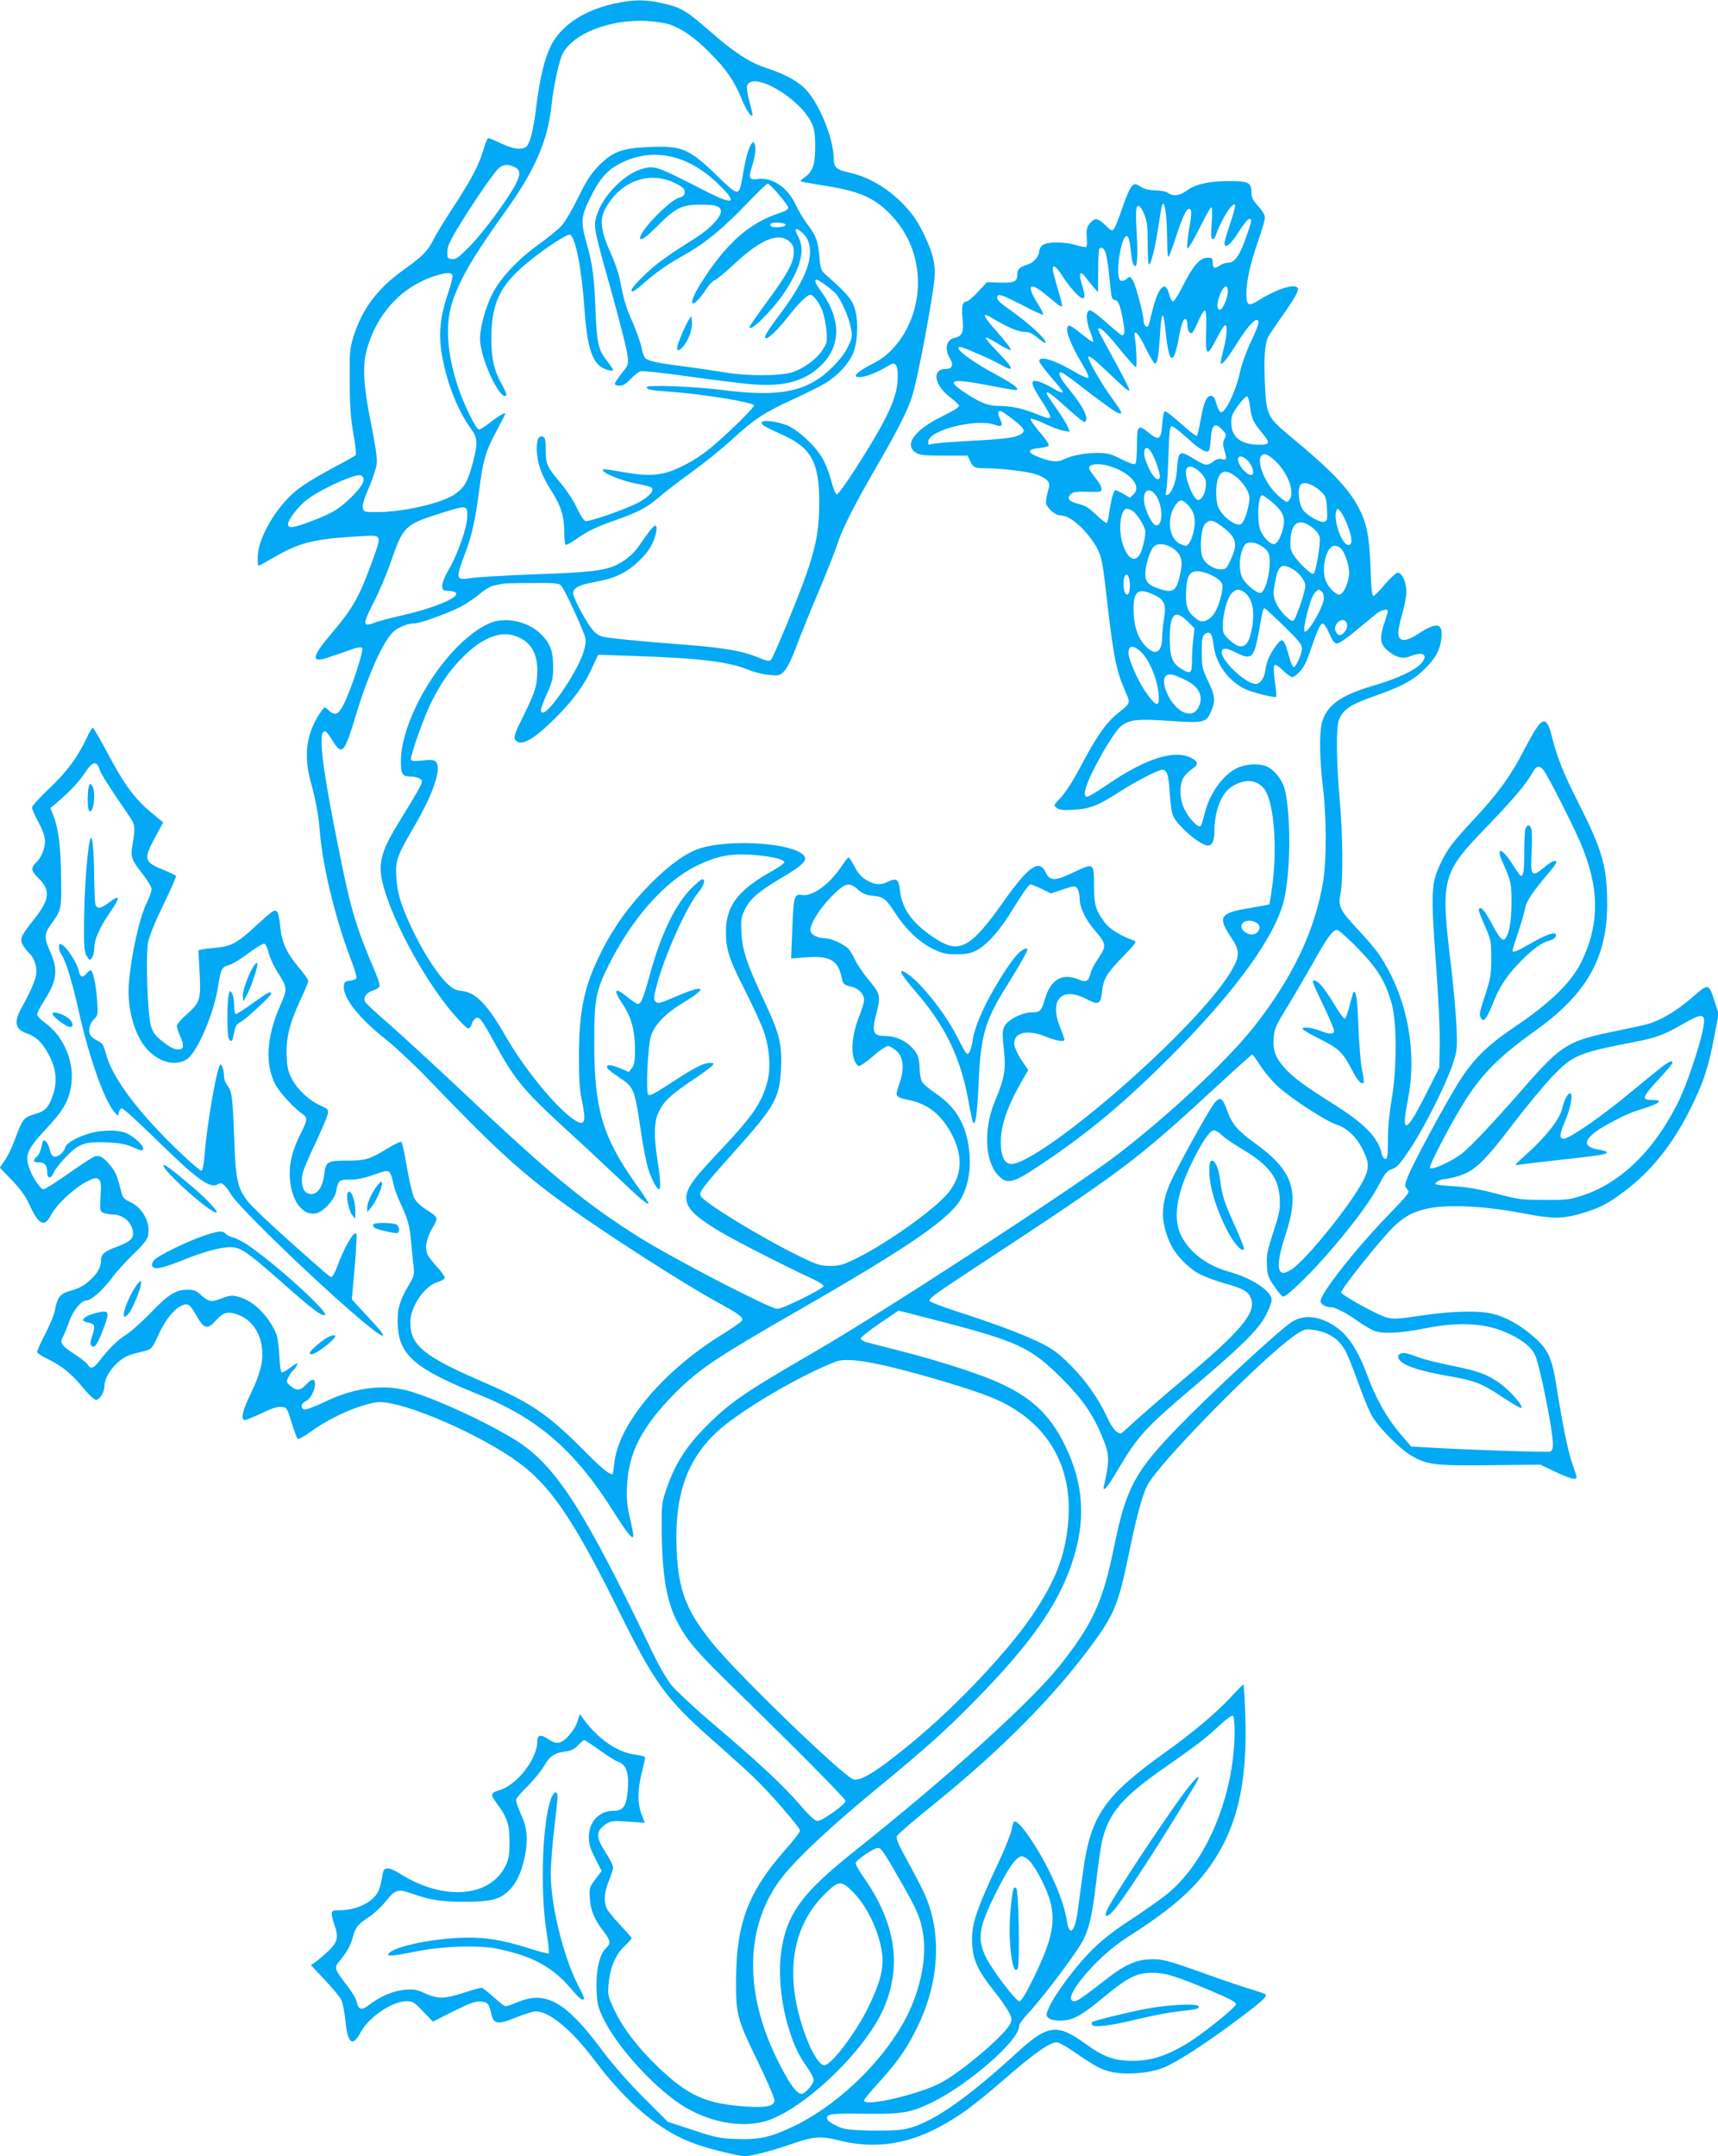 <?xml version="1.0" standalone="no"?>
<!DOCTYPE svg PUBLIC "-//W3C//DTD SVG 20010904//EN"
 "http://www.w3.org/TR/2001/REC-SVG-20010904/DTD/svg10.dtd">
<svg version="1.0" xmlns="http://www.w3.org/2000/svg"
 width="1020pt" height="1280pt" viewBox="0 0 1020 1280"
 preserveAspectRatio="xMidYMid meet">
<g transform="translate(0,1280) scale(0.1,-0.1)"
fill="#03a9f4" stroke="none">
<path d="M3645 12778 c-179 -39 -316 -131 -375 -251 -38 -79 -64 -187 -85
-352 -18 -147 -37 -226 -61 -246 -26 -21 -75 -15 -148 19 -37 18 -72 32 -77
32 -5 0 -16 -26 -25 -57 -28 -97 -69 -177 -172 -336 -55 -83 -111 -175 -125
-203 -38 -75 -66 -104 -173 -180 -163 -116 -252 -234 -306 -404 -21 -68 -23
-92 -22 -265 1 -145 6 -219 22 -310 12 -66 18 -123 14 -127 -4 -4 -58 -35
-121 -68 -172 -93 -236 -136 -293 -200 -99 -109 -167 -248 -168 -337 0 -29 2
-53 4 -53 2 0 43 23 92 51 154 89 239 110 504 125 145 8 140 19 74 -164 -71
-196 -112 -267 -238 -415 -113 -133 -121 -172 -29 -144 26 8 83 28 125 43 54
20 81 25 88 18 12 -12 -64 -244 -109 -334 -32 -63 -52 -72 -88 -38 -24 23 -25
23 -40 3 -89 -120 -113 -255 -72 -411 37 -140 48 -197 59 -323 17 -202 96
-522 186 -754 19 -50 33 -96 30 -103 -3 -7 -20 -14 -38 -16 -26 -2 -34 -8 -36
-27 -10 -71 84 -192 258 -329 52 -42 158 -141 235 -221 407 -423 554 -558 820
-751 237 -171 699 -468 900 -578 142 -78 164 -95 147 -115 -7 -9 -64 -48 -127
-87 -334 -208 -592 -513 -625 -737 -5 -37 -10 -71 -10 -75 -1 -29 -53 10 -165
123 -221 223 -318 289 -602 413 -358 154 -437 219 -437 356 0 94 86 219 165
240 23 7 39 17 39 26 0 8 -20 36 -44 62 -24 26 -48 57 -55 69 -21 40 -13 93
24 159 39 70 42 63 -40 117 -29 19 -57 46 -67 67 -9 19 -28 100 -42 179 -13
79 -28 147 -33 152 -4 4 -44 -15 -88 -42 -97 -60 -127 -69 -232 -69 -118 0
-129 -6 -137 -76 -11 -95 -54 -142 -105 -115 -27 15 -37 72 -22 124 7 23 41
103 77 178 35 75 66 149 70 165 5 27 2 31 -44 51 -67 31 -132 91 -167 154 -24
45 -30 69 -33 140 -5 104 17 195 83 336 25 53 45 102 45 110 0 8 -26 45 -57
81 -71 84 -100 148 -109 237 -8 88 -18 109 -44 95 -10 -5 -58 -46 -105 -90
-110 -102 -145 -120 -252 -128 -46 -4 -84 -10 -84 -15 -1 -4 2 -63 6 -131 9
-158 2 -179 -76 -247 -32 -28 -59 -59 -59 -69 0 -9 9 -39 21 -64 23 -53 20
-76 -11 -76 -28 0 -55 15 -107 57 -32 25 -46 47 -57 83 -20 68 -32 414 -17
495 7 38 41 121 91 224 44 90 77 167 75 171 -3 4 -31 18 -62 31 -129 51 -133
64 -65 193 l51 94 -74 61 c-96 80 -157 163 -256 349 -44 83 -84 152 -88 152
-4 0 -21 -28 -37 -62 -53 -113 -118 -201 -222 -299 -56 -53 -102 -104 -102
-112 0 -9 15 -45 34 -79 19 -35 38 -80 41 -101 9 -46 -14 -113 -50 -147 -34
-32 -31 -50 15 -95 71 -69 65 -126 -26 -240 -79 -99 -88 -118 -70 -152 8 -16
26 -39 40 -52 32 -30 48 -86 40 -132 -8 -38 -39 -108 -84 -188 -50 -89 -41
-132 30 -156 59 -20 101 -64 141 -149 35 -74 38 -151 10 -227 -27 -69 -44 -85
-107 -104 -63 -18 -71 -29 -113 -143 -16 -45 -44 -103 -61 -128 l-31 -46 71
-73 c49 -51 80 -94 102 -141 58 -127 92 -144 132 -65 31 60 140 162 212 197
46 23 56 24 70 13 14 -11 16 -28 11 -102 -4 -87 -4 -89 20 -98 13 -5 38 -9 54
-9 63 0 119 -53 119 -113 0 -32 -23 -51 -95 -78 -75 -27 -95 -44 -95 -81 0
-38 -20 -76 -62 -114 -40 -38 -64 -51 -130 -70 -53 -16 -68 -37 -83 -117 -4
-22 -29 -82 -56 -135 -27 -52 -49 -101 -49 -107 0 -7 26 -25 58 -40 86 -41
146 -89 213 -171 37 -45 68 -74 79 -74 22 0 50 46 50 82 1 70 86 168 162 188
24 6 60 16 81 21 36 9 41 16 77 93 42 92 94 157 140 176 37 16 48 8 89 -65 41
-73 65 -79 110 -27 42 48 67 57 117 43 89 -25 149 -102 160 -208 8 -76 -11
-151 -70 -272 -47 -96 -58 -151 -32 -151 8 0 52 18 98 40 58 28 93 40 117 38
34 -3 35 -4 62 -92 15 -48 31 -92 36 -97 5 -5 39 13 78 42 113 82 272 154 386
174 118 21 543 -152 804 -326 220 -147 357 -342 640 -914 213 -430 278 -520
559 -768 89 -78 197 -176 240 -217 94 -89 276 -299 276 -318 0 -7 -38 -57 -85
-110 -225 -255 -294 -440 -295 -783 0 -199 6 -224 126 -471 63 -129 104 -226
102 -239 -4 -32 -46 -41 -160 -35 -244 15 -353 63 -537 241 -117 113 -203 226
-254 334 -37 78 -39 89 -34 150 7 94 40 175 93 226 24 23 44 45 44 49 0 4 -32
40 -70 81 -39 41 -75 86 -80 100 -16 43 -11 96 15 160 14 33 25 69 25 80 0 11
-21 51 -45 89 -60 93 -59 127 8 171 24 15 41 17 127 11 l98 -7 -19 51 c-25 65
-24 146 1 245 11 43 20 84 20 90 0 7 -22 14 -54 18 -104 11 -221 89 -308 207
l-26 35 -13 -43 c-15 -51 -73 -119 -109 -127 -18 -4 -37 2 -64 20 -45 31 -66
27 -66 -13 0 -106 -125 -264 -232 -292 -45 -13 -47 -24 -12 -71 65 -86 79
-128 79 -229 0 -76 -4 -104 -21 -141 -91 -195 -373 -217 -636 -48 -27 17 -57
29 -70 27 -19 -2 -24 -11 -30 -56 -5 -29 -15 -66 -23 -82 -32 -63 -130 -110
-227 -110 -43 0 -48 -2 -48 -22 0 -13 7 -41 15 -63 26 -74 20 -103 -32 -154
-27 -25 -61 -55 -78 -67 l-29 -20 82 -87 c45 -48 89 -101 98 -118 9 -17 19
-71 24 -119 14 -144 43 -166 93 -72 48 89 186 182 272 182 35 0 45 -6 97 -61
l58 -60 122 61 c98 49 129 60 161 58 43 -3 50 -11 64 -73 13 -62 39 -66 148
-21 49 20 101 36 115 36 81 0 213 -109 348 -288 201 -267 398 -430 608 -502
83 -29 251 -70 286 -70 40 0 162 32 286 75 117 41 168 45 263 21 259 -66 485
-17 748 164 47 32 154 118 236 190 188 164 288 234 324 225 14 -3 56 -27 94
-53 124 -86 166 -109 227 -122 89 -19 219 -8 305 24 75 29 255 145 444 287
141 105 176 138 165 149 -5 4 -43 18 -84 30 -41 12 -161 52 -266 90 -237 85
-268 93 -347 88 -75 -4 -143 -36 -238 -109 -152 -118 -182 -139 -200 -139 -88
0 124 258 309 376 245 156 376 266 478 401 176 234 243 508 227 931 -3 94 -8
172 -11 172 -3 0 -39 -36 -80 -81 -84 -90 -222 -206 -387 -324 -361 -259 -440
-374 -485 -708 -11 -78 -25 -181 -31 -230 -17 -127 -50 -158 -65 -59 -18 121
-103 316 -209 476 -54 82 -90 120 -105 111 -4 -3 -10 -23 -14 -47 -4 -23 -36
-105 -72 -182 -145 -309 -169 -386 -162 -500 6 -94 35 -156 126 -271 40 -49
81 -109 93 -132 18 -38 19 -44 5 -70 -34 -66 -269 -267 -398 -341 -124 -71
-468 -153 -468 -111 0 6 36 50 81 99 114 124 173 208 235 335 119 244 144 505
69 726 -23 66 -45 111 -154 311 -27 49 -40 84 -37 96 4 11 104 98 224 194 404
327 721 648 949 963 120 166 145 230 204 515 44 217 81 354 110 411 66 131
692 767 877 892 52 36 61 38 104 33 91 -12 152 -50 193 -120 14 -23 49 -111
79 -195 30 -83 67 -172 82 -198 38 -65 163 -192 226 -230 97 -59 144 -65 476
-61 l297 3 89 -42 c90 -43 126 -52 126 -32 0 6 -11 42 -25 80 -25 69 -57 229
-95 464 -26 168 -49 216 -141 295 -78 67 -157 111 -239 131 -81 20 -244 16
-423 -11 -137 -21 -165 -22 -205 -11 -52 14 -262 129 -269 148 -6 16 250 335
318 397 66 60 113 84 198 102 123 26 347 14 581 -32 158 -30 216 -30 324 1
111 32 164 59 262 134 161 121 289 283 394 496 75 152 105 243 140 433 l24
123 -22 68 c-38 116 -35 116 -137 28 -93 -80 -189 -137 -265 -157 -25 -7 -117
-27 -206 -45 -258 -52 -307 -82 -507 -310 -194 -222 -326 -363 -384 -410 -59
-48 -179 -103 -193 -89 -10 10 139 294 221 419 97 149 200 250 404 396 303
216 425 430 427 744 0 228 -25 320 -169 605 -95 188 -128 272 -165 419 -7 30
-21 59 -31 65 -25 15 -51 -18 -133 -175 -78 -150 -155 -256 -299 -409 -120
-129 -153 -172 -194 -260 -54 -113 -56 -171 -26 -584 16 -216 25 -420 23 -496
l-3 -129 -73 -145 c-73 -144 -105 -196 -123 -196 -14 0 -11 45 11 158 56 290
-9 614 -172 855 -21 31 -78 99 -127 150 -107 115 -118 137 -102 214 16 80 14
341 -5 555 -20 232 -22 421 -6 469 22 65 68 96 208 145 166 58 236 96 304 164
64 63 91 115 98 182 9 90 -26 97 -135 27 -76 -50 -116 -51 -121 -3 -2 16 8 70
23 118 14 49 25 108 25 133 0 56 -26 113 -51 113 -10 0 -43 -30 -75 -67 -31
-38 -62 -69 -69 -71 -9 -2 -14 42 -18 165 -7 192 -22 267 -72 362 -60 113
-162 220 -399 416 -142 118 -147 128 -156 316 -7 152 -1 240 20 280 7 13 43
67 80 119 77 109 103 156 95 170 -18 29 -126 -6 -234 -74 -58 -37 -71 -30 -71
39 0 78 25 189 71 318 21 61 39 121 39 135 0 15 -16 42 -40 68 -30 33 -40 52
-40 77 0 64 -15 72 -137 72 -121 -1 -197 -19 -252 -60 -39 -28 -78 -32 -107
-10 -11 8 -41 14 -73 15 -37 0 -64 7 -88 21 -32 20 -35 20 -53 4 -11 -10 -35
-66 -55 -125 -20 -59 -42 -116 -50 -126 -13 -18 -15 -17 -52 19 -46 44 -64 46
-93 10 -18 -23 -21 -38 -18 -81 3 -29 1 -55 -3 -58 -5 -3 -32 2 -61 11 -74 22
-180 20 -201 -3 -10 -10 -17 -24 -17 -31 0 -32 -32 -70 -67 -81 -52 -17 -63
-28 -63 -60 0 -42 -19 -51 -104 -48 l-76 3 -53 -57 c-29 -32 -61 -58 -69 -58
-24 0 -31 -32 -23 -104 8 -75 -2 -102 -45 -111 -52 -11 -65 -65 -30 -123 23
-38 14 -62 -22 -62 -88 0 -74 -95 25 -170 25 -19 48 -41 51 -48 4 -8 -32 -30
-99 -63 -164 -80 -230 -169 -158 -216 23 -15 50 -18 167 -18 l141 0 14 -30
c19 -41 27 -45 96 -45 94 -1 245 -19 296 -36 26 -8 55 -24 65 -35 16 -18 17
-25 6 -65 -7 -24 -12 -54 -12 -65 0 -31 53 -79 88 -79 46 0 121 -58 179 -138
59 -82 66 -108 88 -302 46 -406 61 -480 119 -611 28 -65 29 -63 -48 -124 -64
-51 -120 -129 -197 -272 -71 -134 -108 -194 -153 -241 -31 -33 -31 -34 -11
-49 15 -11 38 -14 102 -10 92 5 144 25 263 102 100 65 236 135 260 135 28 0
37 -25 44 -125 11 -147 13 -153 69 -213 56 -60 130 -112 159 -112 24 0 38 30
38 81 0 122 39 225 99 266 74 50 149 48 194 -7 57 -67 81 -322 54 -554 -9 -70
-18 -131 -21 -134 -4 -3 -56 -13 -117 -23 -175 -28 -191 -52 -114 -167 56 -83
58 -113 10 -198 -76 -135 -289 -368 -565 -618 -335 -304 -658 -536 -744 -536
-36 0 -57 32 -63 97 -9 110 28 229 129 404 l33 57 -38 55 c-21 30 -40 71 -44
90 -12 77 71 100 189 52 62 -25 108 -32 108 -17 0 5 -11 36 -25 70 -68 166 7
248 156 171 72 -38 84 -32 92 45 8 75 28 108 125 208 72 74 82 88 66 94 -74
24 -148 70 -175 107 -55 76 -63 103 -64 222 0 134 0 134 -124 75 -108 -52
-138 -51 -164 3 -37 79 -102 33 -250 -177 -191 -270 -259 -309 -394 -224 -139
88 -206 176 -219 286 -8 73 -19 83 -70 58 -48 -22 -80 -20 -129 9 -30 17 -51
40 -71 80 -16 30 -32 55 -36 55 -4 0 -23 -25 -43 -55 -72 -107 -174 -180 -237
-168 -42 8 -47 -13 -54 -200 l-7 -177 95 7 c139 9 184 -18 206 -124 7 -35 12
-39 51 -49 49 -11 81 -44 81 -81 0 -14 -13 -58 -30 -99 -45 -114 -52 -230 -16
-280 13 -16 15 -17 37 -2 14 8 49 36 79 62 29 25 62 46 72 46 10 0 32 -13 49
-28 44 -39 50 -106 18 -197 -27 -77 -26 -77 61 -96 117 -26 196 -92 258 -217
62 -127 51 -241 -34 -340 -83 -97 -356 -291 -533 -379 -85 -42 -103 -48 -161
-48 -59 0 -77 6 -175 53 -232 113 -572 320 -595 362 -12 22 9 50 204 268 238
266 265 314 273 492 7 140 -10 206 -98 394 -103 219 -132 303 -137 408 -4 80
-2 93 22 142 30 60 82 105 210 181 150 88 173 117 121 151 -97 64 -440 80
-600 27 -82 -26 -184 -99 -290 -207 -121 -121 -215 -250 -289 -395 -107 -209
-139 -356 -139 -641 0 -125 5 -196 17 -250 31 -145 17 -166 -68 -101 -108 83
-284 304 -385 481 -105 185 -177 259 -259 267 -37 4 -55 13 -85 42 -56 53
-131 167 -192 289 -79 159 -106 243 -112 343 -6 101 2 124 112 313 109 189
157 332 124 372 -11 13 -25 15 -81 9 -57 -5 -68 -4 -68 9 0 33 80 256 120 336
61 121 113 195 194 275 104 103 206 146 290 124 96 -25 146 -96 146 -206 0
-92 -11 -127 -82 -272 -48 -95 -59 -127 -51 -140 30 -47 104 -9 236 122 110
109 174 197 222 302 l36 78 207 -7 c397 -13 568 -34 687 -83 33 -14 88 -27
122 -30 60 -5 64 -4 91 25 17 18 45 76 72 149 24 65 83 210 131 323 48 113 96
236 108 273 25 83 100 233 218 437 137 235 199 357 226 440 37 110 137 651
137 736 0 82 -20 146 -81 266 -82 160 -259 298 -426 333 -76 16 -93 31 -93 84
-1 113 -79 311 -159 402 -46 53 -123 96 -238 134 -100 32 -192 92 -333 215
-145 127 -176 145 -281 169 -109 25 -175 25 -294 -1z m330 -123 c76 -26 152
-80 240 -169 94 -94 144 -166 185 -266 27 -67 58 -116 67 -106 3 2 -5 38 -17
80 -12 42 -18 85 -15 96 30 94 317 -73 385 -223 15 -32 20 -65 20 -135 0 -107
-14 -149 -59 -182 -18 -12 -30 -24 -28 -26 3 -3 60 -13 128 -24 223 -34 312
-73 412 -179 102 -109 157 -248 157 -401 0 -202 -108 -398 -261 -475 -111 -56
-141 -92 -70 -82 35 4 104 34 157 67 40 25 54 8 54 -67 -1 -120 -54 -237 -249
-543 -55 -85 -105 -155 -112 -155 -8 0 -21 31 -34 81 -11 45 -36 107 -55 139
-43 70 -129 151 -196 185 -58 28 -170 42 -162 19 5 -15 10 -18 140 -78 157
-74 203 -164 202 -396 0 -156 -20 -262 -76 -422 -52 -148 -195 -494 -211 -510
-10 -10 -27 -7 -83 17 -83 34 -194 54 -395 70 -313 24 -486 41 -522 51 -27 7
-47 23 -71 56 -35 48 -90 152 -101 190 -11 38 23 59 126 78 118 21 184 52 259
121 61 57 94 112 106 178 9 50 -9 46 -51 -12 -16 -23 -44 -61 -60 -85 -17 -23
-52 -57 -79 -74 -87 -59 -152 -69 -539 -83 -166 -6 -331 -16 -366 -21 -99 -15
-99 -13 -32 167 35 97 54 185 76 354 22 175 38 230 100 346 30 56 55 105 55
108 0 11 -41 -14 -94 -55 -27 -22 -55 -39 -63 -39 -16 0 -89 148 -123 251 -66
194 -78 376 -34 507 45 137 129 279 318 542 174 242 249 418 271 630 11 104
44 259 65 300 61 120 277 205 495 196 50 -3 112 -12 140 -21z m-921 -846 c36
-17 38 -43 8 -102 -44 -86 -191 -286 -274 -370 -65 -66 -81 -78 -105 -75 -26
3 -28 6 -27 43 0 31 15 65 64 145 65 109 172 267 224 333 32 40 63 47 110 26z
m3870 -296 c3 -42 6 -114 6 -162 0 -47 4 -81 8 -75 5 5 26 61 46 124 38 115
59 160 75 160 18 0 18 -27 0 -125 -9 -55 -13 -104 -9 -109 5 -5 36 48 71 118
34 69 66 126 71 126 5 0 6 -38 2 -95 -5 -70 -4 -95 5 -95 6 0 14 8 18 18 33
99 102 208 116 185 3 -5 -10 -54 -29 -109 -18 -54 -34 -107 -34 -116 0 -39 34
-14 82 62 28 44 57 80 64 80 18 0 18 -5 -10 -86 -43 -129 -74 -174 -116 -174
-14 0 -35 -7 -46 -15 -30 -23 -44 -18 -44 15 0 27 -3 30 -31 30 -44 0 -84 -45
-144 -163 -27 -54 -54 -97 -61 -97 -6 0 -17 20 -23 45 -22 86 -66 40 -100
-103 -11 -46 -22 -86 -25 -89 -10 -10 -26 9 -26 30 0 40 -47 215 -64 242 -17
25 -18 26 -36 10 -11 -10 -26 -15 -36 -11 -37 14 1 276 38 264 8 -3 16 -31 20
-71 7 -75 16 -107 28 -107 13 0 16 77 8 207 -4 65 -4 126 -1 136 8 29 27 14
48 -39 16 -40 19 -72 19 -171 0 -68 3 -123 8 -123 11 0 35 92 53 210 9 58 18
115 21 128 9 44 21 21 28 -55z m-364 -204 c7 -11 16 -62 22 -112 5 -51 12
-111 14 -134 3 -27 10 -43 18 -43 24 0 35 -25 51 -109 15 -78 14 -101 -4 -101
-5 0 -46 34 -92 75 -46 42 -90 74 -99 73 -25 -5 -23 -62 3 -128 14 -33 21 -60
15 -60 -5 0 -36 23 -70 50 -33 28 -65 49 -72 47 -29 -11 4 -104 88 -243 20
-32 32 -62 27 -67 -4 -4 -43 13 -87 39 -116 68 -204 95 -204 60 0 -7 32 -50
70 -95 39 -44 70 -83 70 -86 0 -11 -22 -3 -68 25 -27 16 -63 33 -81 36 -27 6
-31 4 -31 -14 0 -11 25 -58 55 -103 31 -46 53 -89 51 -96 -4 -9 -23 -5 -74 16
-85 35 -155 51 -230 51 -66 0 -118 21 -209 83 -113 76 -77 83 186 32 69 -14
127 -23 129 -20 11 11 -28 39 -124 91 -152 81 -259 164 -213 164 17 0 187 -74
239 -104 87 -50 82 -26 -17 75 -42 43 -74 82 -71 85 4 3 36 -13 72 -36 36 -23
71 -40 77 -38 6 2 -28 48 -76 102 -88 98 -101 127 -42 92 100 -59 161 -86 197
-86 29 0 48 -8 80 -35 24 -20 45 -33 47 -31 14 14 -96 116 -210 196 -50 34
-77 59 -77 71 0 30 22 23 147 -41 63 -34 120 -59 125 -58 5 2 -9 32 -31 66
-68 105 -50 133 39 60 29 -24 63 -52 76 -62 13 -11 26 -17 29 -14 3 2 -8 49
-25 104 -16 54 -30 107 -30 117 0 30 23 14 56 -39 43 -67 103 -134 121 -134
17 0 15 21 -8 97 -16 53 -4 67 25 29 11 -16 33 -43 48 -60 l27 -31 1 126 c0
69 3 129 7 132 11 12 22 8 33 -14z m-3874 -143 c3 -8 -8 -55 -25 -104 -44
-128 -57 -231 -42 -337 24 -172 92 -353 176 -469 42 -58 43 -81 12 -204 -30
-113 -51 -149 -111 -189 -80 -52 -304 -103 -458 -103 -74 0 -78 1 -84 24 -4
17 8 56 37 123 23 54 44 118 46 143 3 28 -9 112 -32 225 -45 221 -54 344 -31
435 55 219 205 386 406 451 68 22 99 23 106 5z m4604 -97 c0 -32 -25 -95 -42
-105 -20 -12 -26 20 -13 63 22 73 55 98 55 42z m-129 -239 c-4 -148 4 -153 65
-35 22 44 45 78 50 75 13 -7 7 -75 -15 -157 -10 -40 -16 -73 -12 -73 13 0 46
43 94 120 48 79 99 140 116 140 23 0 17 -22 -30 -124 -28 -59 -57 -138 -65
-177 -24 -117 -90 -255 -117 -246 -6 2 -18 25 -25 50 -10 36 -18 47 -33 47
-26 0 -44 -43 -62 -149 -8 -45 -17 -84 -20 -88 -4 -3 -32 16 -62 43 -107 94
-125 107 -132 100 -5 -4 -10 -40 -13 -79 -6 -86 -20 -95 -77 -48 -66 54 -73
47 -73 -73 0 -64 -4 -107 -11 -111 -6 -4 -43 9 -83 30 -63 32 -81 36 -143 36
-74 0 -149 -15 -195 -37 -37 -19 -73 -17 -143 9 -78 29 -80 50 -6 57 30 3 56
10 58 16 2 7 -23 43 -57 82 -33 39 -56 73 -51 76 5 3 43 -10 83 -29 41 -20 91
-38 112 -42 l37 -6 -11 28 c-6 16 -35 63 -64 104 -69 100 -70 101 -54 101 7 0
57 -41 111 -90 54 -50 102 -88 107 -85 28 17 -6 88 -91 192 -55 66 -72 103
-50 103 6 0 40 -24 78 -52 172 -133 247 -187 265 -191 26 -7 21 5 -40 89 -68
94 -145 230 -140 246 3 8 35 -15 84 -62 134 -127 153 -144 160 -138 3 3 -38
84 -90 179 -53 96 -96 177 -96 181 0 29 41 -7 122 -107 51 -63 97 -114 102
-115 7 0 4 106 -7 184 -6 47 22 18 63 -67 25 -50 50 -93 56 -95 15 -4 23 42
31 171 3 59 10 110 14 113 7 4 12 -19 24 -136 3 -30 11 -70 16 -89 10 -29 13
-31 26 -19 8 8 21 53 29 99 18 99 30 132 44 124 6 -3 10 -18 10 -33 0 -33 14
-57 28 -48 5 3 22 35 37 71 16 36 33 64 39 62 7 -3 10 -44 7 -127z m260 -441
c9 -71 19 -95 68 -154 55 -67 53 -75 -14 -75 -107 0 -165 46 -165 130 0 40 7
56 42 104 23 31 46 55 52 53 6 -2 14 -28 17 -58z m-1409 -77 c76 -57 83 -77
34 -97 -38 -16 -93 -22 -331 -35 -88 -5 -171 -12 -183 -16 -21 -6 -23 -4 -20
17 9 68 287 136 395 97 42 -15 50 -6 30 36 -15 32 -14 46 4 46 4 0 36 -21 71
-48z m1252 -71 c17 -19 18 -24 6 -46 -10 -20 -11 -33 -2 -64 18 -57 16 -64
-14 -57 -17 5 -33 0 -51 -14 -35 -27 -46 -26 -113 15 -90 55 -94 52 -103 -72
-5 -65 -32 -134 -56 -141 -11 -4 -12 2 -7 24 4 16 10 109 13 207 5 146 8 177
20 177 8 0 49 -32 91 -70 72 -66 114 -91 129 -76 4 4 9 34 11 69 6 91 26 104
76 48z m-430 -123 c24 -37 58 -138 52 -153 -13 -34 -59 23 -86 108 -19 60 4
91 34 45z m735 -52 c71 -66 115 -172 93 -222 -7 -13 -16 -24 -22 -24 -6 0 -31
19 -57 43 -74 68 -126 200 -92 234 15 15 37 6 78 -31z m-155 -7 c27 -32 35
-79 14 -79 -28 1 -78 60 -78 92 0 29 35 21 64 -13z m-779 -44 c94 -42 137
-108 96 -148 l-22 -22 -39 23 c-21 12 -43 22 -48 22 -11 0 -27 -63 -38 -143
-3 -26 -10 -49 -13 -52 -4 -2 -32 20 -63 49 -42 41 -67 56 -106 65 -55 14 -70
32 -46 56 16 16 32 18 127 15 50 -1 57 1 57 18 0 11 -14 37 -31 58 -50 63 -53
73 -27 83 32 13 93 3 153 -24z m491 -19 c26 -26 34 -42 34 -70 0 -48 -26 -98
-48 -94 -30 5 -83 145 -69 181 10 27 46 20 83 -17z m206 -21 c21 -14 49 -46
64 -70 22 -39 25 -52 19 -92 -9 -59 -33 -120 -50 -126 -30 -12 -109 48 -131
100 -18 42 -18 135 0 178 18 43 46 46 98 10z m-5175 -11 c8 -22 -13 -58 -69
-113 -71 -71 -114 -97 -229 -141 -117 -45 -149 -49 -149 -22 0 25 46 87 98
134 61 55 268 155 325 157 10 1 20 -6 24 -15z m5688 -84 c26 -26 30 -38 33
-100 4 -60 2 -71 -14 -77 -23 -9 -101 34 -127 69 -29 39 -36 137 -12 154 23
17 77 -4 120 -46z m-986 -16 c46 -58 49 -191 3 -182 -21 4 -62 84 -69 138 -9
67 28 92 66 44z m695 -46 c62 -53 78 -90 65 -147 -14 -61 -36 -101 -57 -101
-24 0 -67 47 -81 89 -20 61 -11 201 13 201 6 0 33 -19 60 -42z m-501 -16 c37
-39 48 -82 36 -145 -9 -52 -32 -97 -49 -97 -5 0 -20 5 -33 11 -72 33 -83 169
-19 242 21 24 34 22 65 -11z m-4279 -72 c-2 -65 -58 -225 -111 -313 -19 -32
-36 -73 -37 -90 -1 -31 1 -32 42 -35 121 -9 -40 -91 -289 -147 -63 -14 -133
-33 -157 -42 -70 -26 -70 -10 -5 118 33 63 78 170 102 239 72 212 86 226 281
288 176 56 175 56 174 -18z m3947 39 c27 -14 79 -97 79 -125 0 -43 -22 -124
-39 -145 -58 -72 -136 111 -102 239 12 44 26 51 62 31z m1279 -87 c30 -77 31
-117 5 -117 -39 0 -91 150 -71 202 7 17 9 16 26 -5 10 -13 29 -49 40 -80z
m-754 -1 c96 -70 106 -105 61 -203 -24 -53 -29 -58 -58 -58 -42 0 -94 33 -109
70 -19 45 -10 173 14 199 26 28 46 26 92 -8z m542 -10 c25 -19 43 -41 47 -60
7 -34 -22 -208 -37 -217 -12 -8 -91 68 -120 114 -16 27 -19 45 -16 92 7 100
51 125 126 71z m-301 -111 c47 -28 56 -53 50 -130 -7 -78 -33 -150 -55 -150
-22 0 -81 47 -103 84 -29 48 -22 158 14 204 14 18 58 15 94 -8z m-530 -11 c53
-33 67 -70 53 -142 -22 -114 -43 -131 -126 -103 -67 23 -84 41 -84 91 0 48 26
132 48 158 20 23 67 22 109 -4z m1006 -7 c23 -25 47 -98 47 -142 0 -53 -34
-130 -58 -130 -23 0 -67 45 -81 83 -29 75 5 207 52 207 13 0 31 -8 40 -18z
m-294 -117 c41 -21 81 -72 81 -103 0 -32 -54 -190 -69 -205 -16 -16 -87 57
-108 111 -14 38 -15 52 -4 109 19 106 37 121 100 88z m-498 -30 c24 -9 54 -26
67 -38 20 -19 23 -28 18 -62 -12 -74 -37 -134 -67 -160 -38 -31 -60 -32 -97 0
-43 36 -55 73 -50 159 5 112 34 134 129 101z m-463 -60 c3 -51 -12 -81 -28
-55 -11 17 -13 71 -4 95 12 30 29 9 32 -40z m-3376 -12 c24 -28 138 -277 144
-314 4 -23 -2 -56 -19 -100 -45 -120 -196 -339 -233 -339 -21 0 -17 19 23 111
33 74 37 94 37 164 0 90 -18 138 -75 193 -71 69 -194 99 -284 69 -148 -51
-337 -257 -451 -492 -62 -129 -94 -241 -94 -335 0 -76 9 -90 60 -90 20 0 45
-6 55 -14 21 -15 21 -16 -128 -259 -81 -132 -107 -199 -107 -276 0 -171 229
-626 437 -866 38 -44 75 -80 83 -80 8 0 17 11 20 24 3 13 13 29 23 35 23 14
34 0 115 -148 116 -213 171 -279 410 -499 92 -83 230 -212 307 -285 142 -136
195 -180 195 -165 0 5 -35 59 -79 120 -195 277 -243 443 -243 833 0 257 9 306
85 459 138 277 332 497 520 590 117 57 199 75 322 67 107 -6 196 -25 202 -43
2 -6 -29 -29 -70 -52 -204 -113 -277 -208 -277 -361 0 -108 18 -163 116 -355
50 -99 101 -211 113 -250 31 -99 37 -205 18 -282 -34 -132 -89 -210 -299 -432
-163 -171 -198 -228 -179 -291 14 -48 73 -99 202 -175 95 -56 403 -213 537
-274 39 -18 72 -38 72 -45 0 -16 -242 -136 -275 -136 -42 0 -614 296 -815 422
-324 203 -534 376 -1060 873 -168 158 -363 337 -433 398 -70 60 -132 118 -138
128 -14 27 4 55 45 69 19 6 36 17 39 24 3 7 -6 39 -20 72 -131 310 -152 382
-248 874 -70 354 -92 548 -65 565 14 9 20 2 63 -65 48 -74 64 -54 127 155 75
251 168 456 230 509 30 25 86 46 124 46 32 0 197 60 267 96 37 19 90 55 118
79 33 28 66 47 89 50 20 4 42 8 47 10 6 2 82 4 171 4 141 1 163 -1 176 -16z
m4056 -39 c50 -35 65 -121 41 -233 -21 -100 -62 -114 -133 -47 -32 29 -36 39
-36 83 0 67 26 163 52 190 25 27 45 29 76 7z m460 4 c7 -7 12 -24 12 -38 0
-50 -97 -216 -115 -198 -12 12 34 195 56 222 23 29 30 31 47 14z m-1001 -17
c66 -30 78 -58 64 -141 -6 -38 -11 -87 -11 -109 0 -98 -42 -119 -103 -52 -45
50 -67 122 -67 217 0 105 28 125 117 85z m777 -189 c83 -81 106 -109 106 -130
0 -33 -35 -112 -49 -112 -6 0 -18 26 -26 58 -32 114 -40 121 -78 70 -38 -51
-57 -93 -64 -144 -6 -49 -31 -84 -58 -84 -62 0 -218 152 -201 195 8 21 30 19
86 -10 92 -46 105 -33 135 131 22 127 25 136 35 132 4 -2 56 -49 114 -106z
m616 90 c0 -5 -9 -35 -20 -67 -30 -88 -27 -127 14 -163 51 -45 96 -57 141 -37
77 31 109 6 59 -47 -37 -40 -141 -87 -279 -128 -195 -57 -277 -116 -306 -218
-17 -60 -15 -217 6 -392 21 -173 21 -425 1 -550 -48 -297 -187 -586 -423 -880
-160 -200 -521 -534 -817 -758 -278 -208 -1371 -920 -1771 -1152 -421 -244
-506 -302 -640 -435 -131 -129 -197 -233 -251 -392 -25 -73 -27 -89 -25 -245
2 -263 30 -423 97 -546 61 -112 113 -172 354 -406 382 -373 640 -634 640 -648
0 -19 -138 -118 -165 -118 -17 0 -47 27 -110 101 -103 117 -235 241 -508 473
-109 92 -220 196 -248 229 -30 37 -77 118 -117 202 -414 864 -580 1118 -826
1265 -175 105 -423 220 -596 276 -156 51 -338 31 -522 -58 -60 -29 -113 -48
-122 -45 -24 9 -19 36 9 49 27 12 55 63 55 102 0 34 -19 33 -53 -4 -34 -36
-57 -38 -93 -7 -26 23 -26 24 -10 54 9 18 20 35 26 38 5 3 15 15 21 27 13 24
5 21 -49 -19 -17 -13 -36 -22 -41 -19 -4 3 -11 49 -13 103 -3 54 -11 112 -19
128 -48 108 -135 193 -221 216 -41 11 -52 10 -103 -9 -62 -24 -77 -21 -128 26
-21 20 -37 26 -75 26 -69 -1 -115 -30 -217 -137 -50 -52 -115 -110 -146 -130
-52 -33 -104 -84 -162 -160 -31 -41 -51 -46 -66 -18 -6 10 -40 37 -75 60 -77
48 -94 72 -73 104 7 12 24 53 37 90 24 68 72 127 104 127 27 0 98 63 150 133
29 39 88 104 129 143 51 48 79 82 85 105 19 76 -28 167 -106 204 -36 16 -44
26 -52 60 -24 94 -32 114 -60 150 -41 52 -66 68 -94 61 -13 -3 -83 -48 -157
-101 -74 -52 -141 -95 -151 -95 -19 0 -72 81 -89 139 -20 67 -2 105 104 219
100 106 132 160 148 249 26 138 -39 298 -152 380 -27 19 -49 42 -49 51 0 10
21 48 45 86 74 115 81 181 31 291 -33 73 -33 103 3 152 65 89 66 94 64 268 -1
182 -15 305 -44 378 l-20 50 43 36 c75 64 127 120 164 176 43 65 67 71 84 20
10 -31 48 -91 174 -275 40 -59 41 -65 20 -192 -9 -55 0 -77 61 -154 30 -38 55
-79 55 -92 0 -12 -11 -45 -25 -73 -46 -91 -96 -313 -110 -489 -11 -151 35
-312 113 -394 72 -75 168 -97 233 -53 60 40 159 271 183 427 18 111 21 118 66
131 21 6 73 38 116 71 43 32 85 57 93 56 8 -2 19 -24 26 -54 6 -28 33 -85 59
-125 52 -82 53 -91 10 -188 -83 -187 -92 -352 -27 -473 25 -45 112 -140 161
-173 29 -21 28 -33 -12 -113 -46 -91 -66 -164 -66 -237 0 -155 77 -264 166
-235 43 15 102 83 110 129 12 64 18 69 82 68 41 0 85 9 141 29 78 27 83 28 96
11 7 -9 15 -36 19 -58 4 -22 20 -71 37 -107 52 -113 61 -144 70 -247 5 -55 12
-121 15 -148 5 -43 2 -54 -34 -115 -51 -84 -66 -143 -60 -236 11 -174 107
-254 479 -404 355 -143 573 -333 803 -698 80 -127 116 -171 116 -140 0 9 -9
58 -21 109 -17 73 -20 113 -16 192 10 197 93 352 291 551 138 137 246 209 716
479 681 391 919 556 981 678 36 70 52 155 46 247 -12 168 -73 281 -197 366
-41 27 -81 61 -87 75 -7 13 -13 48 -13 77 0 29 -6 65 -14 80 -34 65 -112 112
-188 112 -76 0 -84 20 -54 137 26 100 23 113 -46 195 -33 40 -71 96 -83 123
-13 28 -31 57 -41 66 -33 29 -102 59 -136 59 -42 0 -82 20 -86 43 -7 35 50
128 123 203 85 85 105 91 160 42 28 -24 48 -32 88 -36 63 -5 77 -17 135 -107
61 -93 140 -168 221 -208 57 -28 76 -32 141 -32 58 0 85 6 117 23 68 36 144
123 227 262 44 71 85 130 92 130 8 0 39 -12 69 -27 l55 -27 71 24 c70 23 72
23 85 5 8 -10 14 -37 14 -59 0 -53 36 -128 94 -194 65 -75 66 -88 17 -161 -23
-33 -44 -74 -47 -91 -10 -45 -26 -54 -69 -35 -99 41 -167 1 -202 -118 -20 -69
-28 -77 -77 -77 -57 0 -142 -43 -162 -82 -13 -26 -14 -45 -4 -137 13 -125 5
-169 -55 -314 -66 -160 -58 -350 20 -433 54 -57 87 -50 250 59 286 191 492
363 776 646 383 384 624 716 673 931 38 164 41 486 6 646 -12 57 -56 116 -103
141 -43 22 -123 20 -177 -4 -86 -38 -168 -152 -197 -269 -9 -38 -20 -73 -24
-78 -13 -14 -67 41 -95 97 -30 58 -34 139 -10 186 9 17 32 41 51 54 43 27 41
46 -5 69 -97 49 -268 -5 -488 -155 -62 -43 -119 -77 -127 -77 -36 0 -4 92 93
264 37 65 83 133 103 151 48 43 99 49 302 35 194 -13 209 -10 237 56 28 64 25
91 -17 180 -35 74 -38 85 -38 172 0 81 3 95 19 108 29 21 44 2 51 -64 13 -110
83 -210 184 -261 39 -20 180 -56 188 -47 2 2 -1 43 -8 91 -7 53 -8 90 -2 96 6
6 25 -6 50 -31 23 -22 48 -40 56 -40 8 0 28 15 45 34 30 34 39 56 89 201 17
47 34 81 43 83 10 2 24 -18 42 -58 20 -46 31 -60 47 -60 12 0 63 35 113 78 51
42 106 87 122 100 28 22 66 30 66 14z m-1188 -62 l40 -40 -7 -58 c-4 -31 -8
-90 -8 -129 0 -82 -7 -88 -64 -53 -53 32 -68 71 -68 180 0 147 31 176 107 100z
m946 -18 c4 -25 -23 -62 -44 -62 -17 0 -33 30 -26 50 15 46 64 54 70 12z
m-1230 -156 c57 -49 112 -186 112 -281 0 -56 -22 -44 -82 43 -41 59 -98 189
-98 223 0 47 23 52 68 15z m270 -173 c82 -39 110 -99 77 -163 -39 -76 -140
-26 -190 93 -28 69 -13 113 35 102 14 -3 49 -17 78 -32z m2130 -540 c28 -41
161 -302 211 -416 118 -271 121 -489 10 -717 -59 -120 -182 -241 -386 -379
-178 -120 -257 -198 -350 -348 -83 -135 -268 -477 -294 -547 -21 -54 -21 -57
-4 -76 17 -18 13 -23 -117 -158 -190 -196 -398 -461 -398 -506 0 -18 30 -36
60 -36 27 0 90 -32 165 -85 33 -23 75 -48 93 -55 50 -20 153 -15 300 14 214
42 369 32 504 -33 78 -37 131 -80 151 -123 29 -61 107 -452 107 -534 0 -23 -6
-37 -16 -41 -16 -6 -487 10 -722 24 l-104 6 -68 80 c-75 87 -142 207 -190 337
-66 178 -132 269 -232 319 -84 42 -155 43 -219 3 -76 -49 -479 -422 -677 -626
-255 -264 -306 -359 -377 -706 -67 -329 -128 -463 -325 -710 -172 -215 -654
-651 -1220 -1102 -294 -234 -388 -356 -426 -556 -27 -144 -12 -334 42 -504 30
-96 58 -153 108 -223 20 -27 36 -60 36 -73 0 -26 -50 -82 -73 -82 -29 0 -81
76 -148 215 -197 405 -182 799 40 1078 91 113 285 295 541 506 311 256 425
358 605 542 326 333 487 563 570 812 83 250 70 465 -40 692 -92 191 -207 297
-423 389 -114 49 -357 126 -552 175 -91 23 -182 47 -202 52 -21 5 -38 16 -38
23 0 7 51 48 113 90 l112 76 210 -54 c503 -130 573 -163 765 -355 117 -117
181 -210 235 -343 43 -104 44 -134 10 -285 -12 -50 18 -17 84 95 116 197 163
248 451 492 282 239 380 336 424 419 20 38 36 80 36 94 0 52 -116 129 -249
166 -134 37 -237 114 -288 215 -50 99 -30 244 62 431 62 128 108 195 133 195
10 0 29 -12 43 -26 13 -14 66 -51 118 -82 166 -99 222 -172 229 -297 3 -61 -1
-86 -38 -199 -36 -112 -42 -138 -38 -197 3 -59 8 -75 43 -124 21 -32 45 -60
53 -62 18 -7 184 156 306 302 131 155 220 278 266 367 34 65 46 78 75 88 29
10 48 31 106 118 87 131 215 387 254 505 27 85 28 92 22 230 -4 78 -18 237
-32 352 -63 524 -57 549 214 829 159 165 235 255 273 325 21 38 41 39 66 4z
m-1699 -908 c19 -18 5 -54 -25 -61 -31 -8 -74 19 -74 47 0 36 65 46 99 14z
m591 -143 c118 -121 164 -195 202 -327 32 -113 32 -390 0 -575 -14 -79 -22
-166 -22 -237 0 -93 -3 -113 -15 -113 -8 0 -17 12 -21 28 -21 99 -99 179 -289
299 -174 110 -239 158 -289 214 -54 61 -70 103 -64 180 4 52 13 72 83 186 43
70 110 186 150 256 80 145 118 197 143 197 9 0 64 -49 122 -108z m2056 -417
c16 -40 -85 -363 -156 -505 -142 -282 -337 -472 -565 -547 -72 -24 -94 -27
-225 -26 -135 0 -155 2 -285 37 -89 23 -173 39 -230 42 -49 3 -101 8 -115 10
-24 5 -24 6 -6 20 11 8 30 14 42 14 12 0 52 9 90 21 90 28 148 84 323 314 75
99 178 223 229 276 120 126 156 140 489 204 120 23 175 43 277 102 95 55 123
63 132 38z m-2632 -283 c24 -37 70 -92 102 -121 83 -75 285 -206 347 -226 66
-22 120 -73 159 -152 41 -83 39 -116 -12 -206 -85 -149 -325 -443 -409 -501
-89 -62 -103 7 -40 200 87 263 48 382 -177 545 -103 74 -137 113 -165 188 -30
84 -44 94 -78 54 -27 -33 -157 -264 -240 -427 -80 -157 -87 -264 -25 -403 28
-66 101 -144 168 -182 28 -16 93 -41 145 -56 122 -34 149 -49 167 -90 36 -87
-54 -194 -421 -501 -104 -87 -224 -192 -267 -231 -43 -40 -80 -73 -83 -73 -24
0 -52 32 -80 93 -54 116 -131 226 -224 317 -71 71 -102 93 -181 132 -107 51
-275 114 -490 183 -80 26 -151 53 -159 60 -12 12 22 38 220 168 958 630 983
648 1506 1129 100 93 185 168 188 168 3 0 25 -31 49 -68z m-2179 -1791 c202
-50 464 -129 580 -176 329 -133 494 -409 455 -762 -20 -188 -75 -328 -205
-523 -140 -211 -445 -536 -710 -756 -215 -178 -320 -244 -361 -226 -76 35
-671 610 -827 799 -151 184 -202 304 -217 511 -24 348 46 574 236 751 129 121
485 332 704 417 53 21 163 10 345 -35z m2025 -2154 c0 -387 -170 -792 -411
-979 -46 -36 -145 -105 -219 -153 -91 -60 -163 -116 -220 -174 -93 -93 -217
-259 -251 -336 -19 -44 -20 -49 -5 -64 12 -11 34 -16 74 -16 71 1 118 26 249
134 140 116 193 145 274 149 85 5 153 -15 366 -105 115 -49 153 -69 151 -81
-4 -23 -219 -193 -305 -242 -118 -68 -203 -94 -308 -94 -109 0 -173 23 -282
102 -166 121 -224 114 -409 -57 -312 -285 -516 -424 -669 -452 -34 -6 -122 -9
-205 -7 -127 4 -151 7 -193 28 -27 12 -51 29 -54 37 -13 33 14 38 206 35 233
-4 287 5 416 68 217 107 515 367 515 450 0 13 24 47 59 83 65 69 230 284 298
389 55 85 76 166 103 402 11 98 27 206 36 239 42 161 120 251 379 431 185 129
240 172 327 254 32 29 62 50 68 47 5 -3 10 -43 10 -88z m-3770 -117 c45 -32
92 -62 104 -66 56 -17 74 -72 61 -190 -8 -79 -28 -104 -83 -104 -86 0 -146
-65 -146 -156 0 -41 8 -68 38 -126 l38 -75 -37 -49 c-35 -46 -37 -51 -33 -114
4 -71 25 -121 83 -198 41 -53 43 -69 11 -99 -37 -36 -59 -134 -54 -245 3 -82
8 -103 39 -168 71 -149 253 -359 419 -484 163 -122 371 -173 535 -131 221 58
596 411 710 669 112 254 73 512 -120 785 -25 36 -45 72 -45 80 0 18 108 91
133 91 19 0 37 -27 140 -208 94 -164 115 -214 129 -313 21 -152 -26 -356 -123
-525 -143 -249 -402 -491 -652 -609 -134 -63 -200 -78 -332 -73 -99 3 -125 8
-260 53 l-150 49 -145 145 c-91 91 -184 197 -247 282 -213 286 -331 353 -498
284 -33 -14 -66 -25 -73 -25 -7 0 -39 25 -72 55 -33 30 -65 55 -71 55 -7 0
-54 -13 -106 -30 -114 -37 -154 -37 -228 -4 -49 23 -67 26 -120 22 -69 -6
-144 -37 -212 -89 -47 -36 -66 -31 -76 20 -3 16 -28 57 -55 92 -75 98 -78 107
-53 138 51 63 73 102 86 152 16 59 29 75 100 122 27 18 69 57 93 87 60 75 73
79 163 47 101 -36 173 -47 305 -47 150 0 206 13 256 58 52 47 83 110 104 212
21 104 14 173 -27 259 -16 35 -27 71 -24 80 3 9 34 45 70 80 35 35 78 88 95
117 33 59 62 78 129 87 32 4 53 14 73 36 16 17 33 31 37 31 4 0 45 -27 91 -60z
m2552 -657 c40 -42 105 -170 124 -243 32 -126 8 -233 -102 -457 -46 -93 -70
-133 -82 -133 -21 0 -159 182 -198 260 -55 111 -44 181 66 398 72 142 116 202
148 202 10 0 30 -12 44 -27z m-1041 -192 c92 -94 168 -276 169 -401 0 -72 -26
-156 -85 -276 -75 -154 -220 -344 -261 -344 -43 0 -120 162 -160 339 -62 273
-6 508 159 673 87 88 101 88 178 9z"/>
<path d="M4463 11948 c-18 -23 -35 -81 -52 -183 -14 -81 -20 -101 -35 -103
-13 -3 -48 25 -110 86 -175 171 -214 188 -416 179 -156 -6 -214 -28 -295 -111
-47 -48 -73 -88 -122 -188 -34 -70 -78 -145 -98 -167 -20 -22 -81 -72 -134
-110 -121 -86 -226 -197 -275 -290 -42 -80 -76 -202 -76 -273 0 -113 120 -371
156 -336 3 4 -7 31 -24 61 -48 86 -65 158 -65 277 1 207 49 312 205 443 97 82
245 180 262 174 32 -13 69 -199 86 -439 15 -225 45 -319 110 -353 30 -15 60
-20 60 -9 0 3 -18 28 -39 56 -49 61 -58 101 -66 308 -7 187 -18 267 -52 385
-36 127 -34 159 20 268 55 114 99 164 174 204 192 101 403 59 585 -117 125
-121 99 -133 -86 -38 -283 145 -290 147 -368 124 -104 -31 -229 -159 -264
-271 -22 -70 -21 -75 92 -477 46 -167 87 -328 90 -358 6 -53 5 -57 -35 -106
-23 -29 -41 -57 -41 -63 0 -6 13 -11 28 -11 21 0 39 11 66 40 20 22 47 42 61
46 13 3 137 -10 277 -30 139 -20 305 -40 368 -46 197 -18 320 13 419 105 125
117 128 279 6 445 -34 47 -43 70 -27 70 12 0 93 -59 115 -84 30 -34 76 -137
88 -198 11 -52 10 -60 -15 -113 -16 -36 -50 -81 -93 -124 -146 -146 -307 -180
-648 -137 -171 22 -455 33 -455 18 0 -15 21 -19 130 -27 181 -11 501 -63 507
-81 4 -13 -193 -204 -278 -269 -72 -57 -170 -109 -238 -129 -71 -21 -152 -20
-276 4 -55 10 -102 16 -105 13 -17 -16 113 -70 212 -87 37 -6 72 -16 78 -22
16 -16 -19 -55 -77 -86 -72 -39 -300 -119 -318 -111 -9 3 -32 38 -50 78 -18
39 -58 101 -89 138 -88 104 -96 121 -96 205 0 57 -3 74 -16 79 -26 10 -38 -14
-37 -79 2 -76 29 -153 85 -239 57 -89 78 -153 78 -243 0 -41 4 -77 8 -80 5 -3
31 11 58 30 69 50 125 77 241 117 133 47 186 75 254 134 30 27 118 94 195 150
76 55 184 142 239 193 132 121 192 161 358 237 77 35 165 79 197 98 71 43 135
111 163 173 29 65 35 190 13 266 -17 58 -48 95 -163 196 -39 34 -41 38 -48
115 -8 95 -20 126 -74 197 -22 30 -52 80 -66 111 -48 104 -139 166 -226 154
-50 -7 -56 5 -36 70 21 64 27 114 18 136 -6 16 -9 16 -18 5z m-453 -236 c44
-22 55 -33 55 -52 0 -19 -7 -26 -34 -34 -57 -16 -231 -196 -231 -238 0 -23 34
0 110 77 99 100 141 120 245 120 97 0 125 -9 125 -40 0 -35 -66 -104 -148
-156 -172 -108 -242 -159 -309 -225 -67 -65 -87 -94 -65 -94 5 0 33 21 63 48
78 68 142 113 239 167 124 69 231 157 367 299 66 69 125 126 130 126 15 0 123
-126 123 -143 0 -10 -20 -22 -52 -32 -184 -60 -322 -184 -472 -425 -82 -133
-47 -154 39 -23 15 23 36 45 47 49 11 3 66 48 121 100 155 144 259 186 323
131 21 -18 27 -32 27 -65 0 -59 -39 -131 -159 -293 -57 -78 -104 -145 -104
-150 0 -36 135 97 205 202 98 146 126 253 86 330 -12 23 -20 44 -17 47 11 10
58 -31 72 -63 40 -97 -9 -230 -160 -433 -80 -107 -101 -141 -92 -149 11 -11
69 43 131 122 65 83 117 135 136 135 18 0 54 -48 72 -96 10 -27 21 -80 24
-119 5 -67 4 -72 -29 -120 -36 -52 -112 -106 -178 -126 -71 -22 -266 -22 -395
0 -66 11 -176 27 -245 36 -153 19 -215 32 -231 51 -6 8 -16 35 -20 60 -5 26
-28 92 -52 148 -43 98 -53 133 -78 261 -6 33 -29 98 -50 145 -74 166 -75 224
-4 320 95 129 250 170 385 102z m655 -247 c0 -11 -59 -19 -82 -11 -8 3 -11 11
-8 16 8 14 90 9 90 -5z"/>
<path d="M4088 10899 c-22 -35 -68 -145 -68 -164 0 -24 17 -17 44 18 29 39 49
102 44 142 l-3 29 -17 -25z"/>
<path d="M4106 7528 c-98 -99 -183 -275 -249 -519 -38 -137 -51 -169 -70 -169
-7 0 -34 18 -61 40 -79 65 -89 47 -26 -46 49 -74 70 -153 70 -265 0 -70 -4
-91 -19 -110 l-18 -23 -53 23 c-58 25 -92 22 -69 -6 8 -9 38 -31 66 -50 86
-55 92 -70 128 -319 14 -94 34 -196 45 -228 21 -62 50 -116 62 -116 12 0 9 66
-8 170 -22 137 -21 226 3 280 31 69 64 102 191 189 65 43 124 86 131 95 12 14
10 16 -16 16 -37 0 -96 -31 -242 -127 -88 -57 -116 -71 -123 -61 -14 20 -2
285 16 345 22 71 86 137 195 202 151 91 126 110 -46 35 -93 -40 -107 -44 -120
-31 -13 13 -13 24 5 93 42 167 177 471 246 553 35 42 47 81 25 81 -6 0 -34
-24 -63 -52z"/>
<path d="M527 8129 c-10 -38 -8 -137 3 -144 27 -16 41 116 17 150 -13 17 -14
17 -20 -6z"/>
<path d="M539 7825 c-18 -29 -39 -301 -40 -508 -1 -143 2 -172 17 -194 16 -25
17 -26 30 -8 8 10 14 37 14 59 0 49 32 121 94 211 64 93 61 109 -10 55 -47
-35 -70 -38 -78 -7 -3 12 -6 85 -7 162 -1 147 -10 247 -20 230z"/>
<path d="M350 7178 c0 -13 6 -32 14 -43 27 -39 65 -164 105 -344 60 -268 149
-520 209 -591 l22 -25 6 23 c3 12 11 22 16 22 11 0 84 -66 248 -226 202 -197
280 -251 322 -225 17 10 23 9 40 -6 11 -10 27 -31 36 -48 44 -86 728 -733 878
-831 49 -33 34 -4 -38 73 -40 43 -83 90 -96 104 l-23 26 17 192 c9 106 13 195
10 198 -16 16 -72 -81 -116 -201 -12 -31 -26 -56 -32 -56 -11 0 -15 3 -274
234 -104 93 -206 191 -226 218 -59 78 -69 124 -78 378 -9 241 -13 272 -42 309
-10 13 -18 35 -18 50 0 35 -11 71 -20 71 -20 0 -81 -346 -96 -542 -5 -60 -11
-88 -19 -88 -7 0 -66 51 -132 114 -247 237 -400 442 -436 587 -12 45 -20 57
-46 70 -18 8 -37 22 -42 30 -17 27 -10 69 17 96 25 25 26 30 21 107 -6 98 -25
186 -39 186 -5 0 -18 -10 -27 -22 -22 -26 -36 -18 -45 24 -8 40 -68 133 -96
148 -17 9 -20 8 -20 -12z"/>
<path d="M6062 7154 c-32 -22 -89 -102 -160 -224 -70 -121 -117 -233 -127
-305 -9 -58 -22 -88 -36 -80 -5 4 -31 50 -58 103 -72 144 -231 339 -309 381
-43 23 -21 -17 63 -114 178 -206 268 -392 315 -651 11 -64 24 -122 27 -127 14
-24 25 49 33 233 13 288 37 371 175 590 69 111 115 192 115 205 0 9 -15 5 -38
-11z"/>
<path d="M1508 7068 c-32 -49 -69 -150 -66 -182 l3 -31 22 41 c27 50 66 170
61 185 -2 7 -11 1 -20 -13z"/>
<path d="M1357 6890 c-9 -41 -9 -217 -1 -247 4 -13 10 -23 15 -23 5 0 11 10
13 23 3 12 7 34 11 49 3 17 17 34 36 43 33 18 179 153 179 166 0 18 -20 8
-109 -56 -49 -36 -95 -65 -101 -65 -6 0 -10 23 -10 53 0 29 -6 61 -13 72 -13
17 -14 16 -20 -15z"/>
<path d="M312 6780 c6 -18 68 -66 96 -75 34 -10 29 29 -7 54 -37 27 -96 40
-89 21z"/>
<path d="M543 6075 c-84 -23 -150 -60 -157 -89 -7 -30 -47 -59 -68 -51 -9 4
-19 20 -22 37 -6 32 -23 58 -36 58 -4 0 -10 -17 -14 -38 -3 -21 -15 -47 -26
-57 -27 -25 -25 -35 8 -35 37 0 52 -17 52 -57 0 -42 23 -44 40 -2 7 16 40 59
74 94 75 77 110 89 246 83 68 -3 109 -11 144 -26 56 -26 66 -27 66 -9 0 20
-60 74 -102 91 -46 19 -135 19 -205 1z"/>
<path d="M970 5882 c0 -37 297 -299 316 -279 9 8 -69 89 -160 165 -111 94
-156 126 -156 114z"/>
<path d="M2238 5759 c-33 -42 -58 -100 -58 -131 l1 -23 21 25 c29 34 70 126
66 147 -3 14 -9 10 -30 -18z"/>
<path d="M2065 5720 c-12 -19 6 -109 26 -133 l18 -22 1 40 c0 71 -28 143 -45
115z"/>
<path d="M2216 5531 c-3 -5 0 -13 7 -19 12 -10 104 -32 132 -32 18 0 20 31 3
48 -14 14 -134 17 -142 3z"/>
<path d="M1210 5464 c-96 -32 -272 -118 -295 -144 -10 -11 -15 -26 -11 -36 9
-24 63 -13 186 37 135 54 244 82 296 74 53 -7 96 -39 281 -202 186 -165 239
-205 261 -200 34 8 -287 301 -457 416 -31 21 -70 41 -88 45 -17 4 -37 14 -44
22 -16 20 -43 17 -129 -12z"/>
<path d="M812 5172 c-67 -94 -109 -245 -46 -167 27 34 78 167 72 186 -2 7 -13
0 -26 -19z"/>
<path d="M568 5005 c-49 -12 -81 -32 -73 -45 2 -4 18 -10 35 -13 34 -7 37 -21
16 -82 -10 -28 -11 -44 -4 -53 17 -20 34 2 68 89 44 116 41 125 -42 104z"/>
<path d="M1954 4865 c-34 -14 -114 -82 -114 -96 0 -19 30 -7 81 31 76 57 93
90 33 65z"/>
<path d="M9056 7878 c-3 -13 -6 -73 -6 -135 0 -109 -5 -143 -20 -143 -4 0 -23
26 -43 58 -64 105 -110 124 -68 29 52 -117 55 -130 55 -242 1 -129 -22 -229
-52 -223 -10 2 -35 37 -58 81 -42 82 -69 116 -81 104 -7 -8 -5 -16 43 -127 25
-58 28 -77 28 -170 0 -90 -5 -119 -31 -200 -41 -126 -43 -136 -29 -155 11 -15
13 -15 27 2 9 10 26 45 39 78 38 99 80 165 154 243 80 84 137 126 187 139 20
6 35 16 37 28 6 29 -50 12 -149 -45 -85 -49 -109 -58 -109 -42 0 4 15 53 34
109 19 55 37 119 41 142 7 41 43 95 140 209 25 29 45 57 45 62 0 20 -27 9 -73
-30 -73 -60 -81 -51 -74 84 3 61 3 123 0 139 -6 33 -28 36 -37 5z"/>
<path d="M7180 5846 c0 -85 39 -218 98 -335 43 -87 92 -144 108 -128 4 3 -21
66 -54 139 -63 140 -76 179 -87 267 -8 69 -29 121 -49 121 -13 0 -16 -13 -16
-64z"/>
<path d="M8313 4763 c-18 -7 -16 -27 5 -46 32 -29 123 -57 260 -82 179 -31
214 -44 339 -127 58 -38 109 -68 115 -66 17 6 -63 99 -123 143 -76 56 -132 76
-296 109 -72 14 -162 37 -199 51 -67 25 -79 27 -101 18z"/>
<path d="M7797 6963 c3 -10 32 -74 65 -142 32 -68 58 -130 58 -138 0 -24 -25
-25 -79 -3 -55 21 -117 27 -106 10 4 -6 50 -33 103 -59 112 -57 135 -79 187
-179 35 -68 58 -93 71 -79 3 3 -1 38 -10 78 -8 41 -17 156 -21 255 -6 163 -14
218 -29 204 -2 -3 -13 -39 -23 -79 -10 -41 -23 -76 -29 -78 -5 -2 -31 33 -58
78 -26 44 -62 96 -78 115 -32 37 -62 46 -51 17z"/>
<path d="M9874 6472 c-21 -16 -98 -78 -170 -138 -188 -157 -385 -294 -421
-294 -26 0 -24 29 8 102 34 76 50 168 31 168 -14 0 -37 -44 -46 -87 -15 -68
-100 -176 -231 -291 -47 -42 -55 -52 -35 -48 14 3 88 12 165 21 329 36 365 41
365 55 0 4 -19 10 -41 14 -94 15 -102 49 -26 107 54 40 190 110 252 128 127
38 159 61 87 61 -70 0 -65 14 44 132 41 44 74 85 74 89 0 15 -16 10 -56 -19z"/>
<path d="M7031 2158 c-144 -196 -438 -643 -461 -702 -16 -42 6 -39 45 6 47 54
206 295 362 548 142 231 147 240 133 240 -5 0 -41 -42 -79 -92z"/>
<path d="M6800 874 c-119 -23 -309 -70 -318 -79 -2 -2 -1 -9 3 -16 11 -17 113
-4 276 36 76 19 185 39 241 45 108 12 122 16 113 31 -11 17 -188 8 -315 -17z"/>
<path d="M3280 2141 c-58 -109 -77 -554 -34 -818 10 -62 15 -115 12 -119 -3
-3 -49 8 -101 25 -178 57 -286 74 -432 67 -183 -8 -395 -56 -419 -95 -11 -17
26 -13 169 15 149 31 374 38 480 15 207 -43 327 -109 436 -238 29 -35 58 -63
66 -63 18 0 18 0 -32 99 -83 167 -155 465 -155 644 0 56 9 176 20 267 11 91
20 177 20 193 0 31 -15 36 -30 8z"/>
<path d="M6016 1583 c-4 -10 -12 -68 -17 -130 -16 -172 12 -394 43 -339 14 24
6 462 -8 476 -8 8 -13 7 -18 -7z"/>
</g>
</svg>
